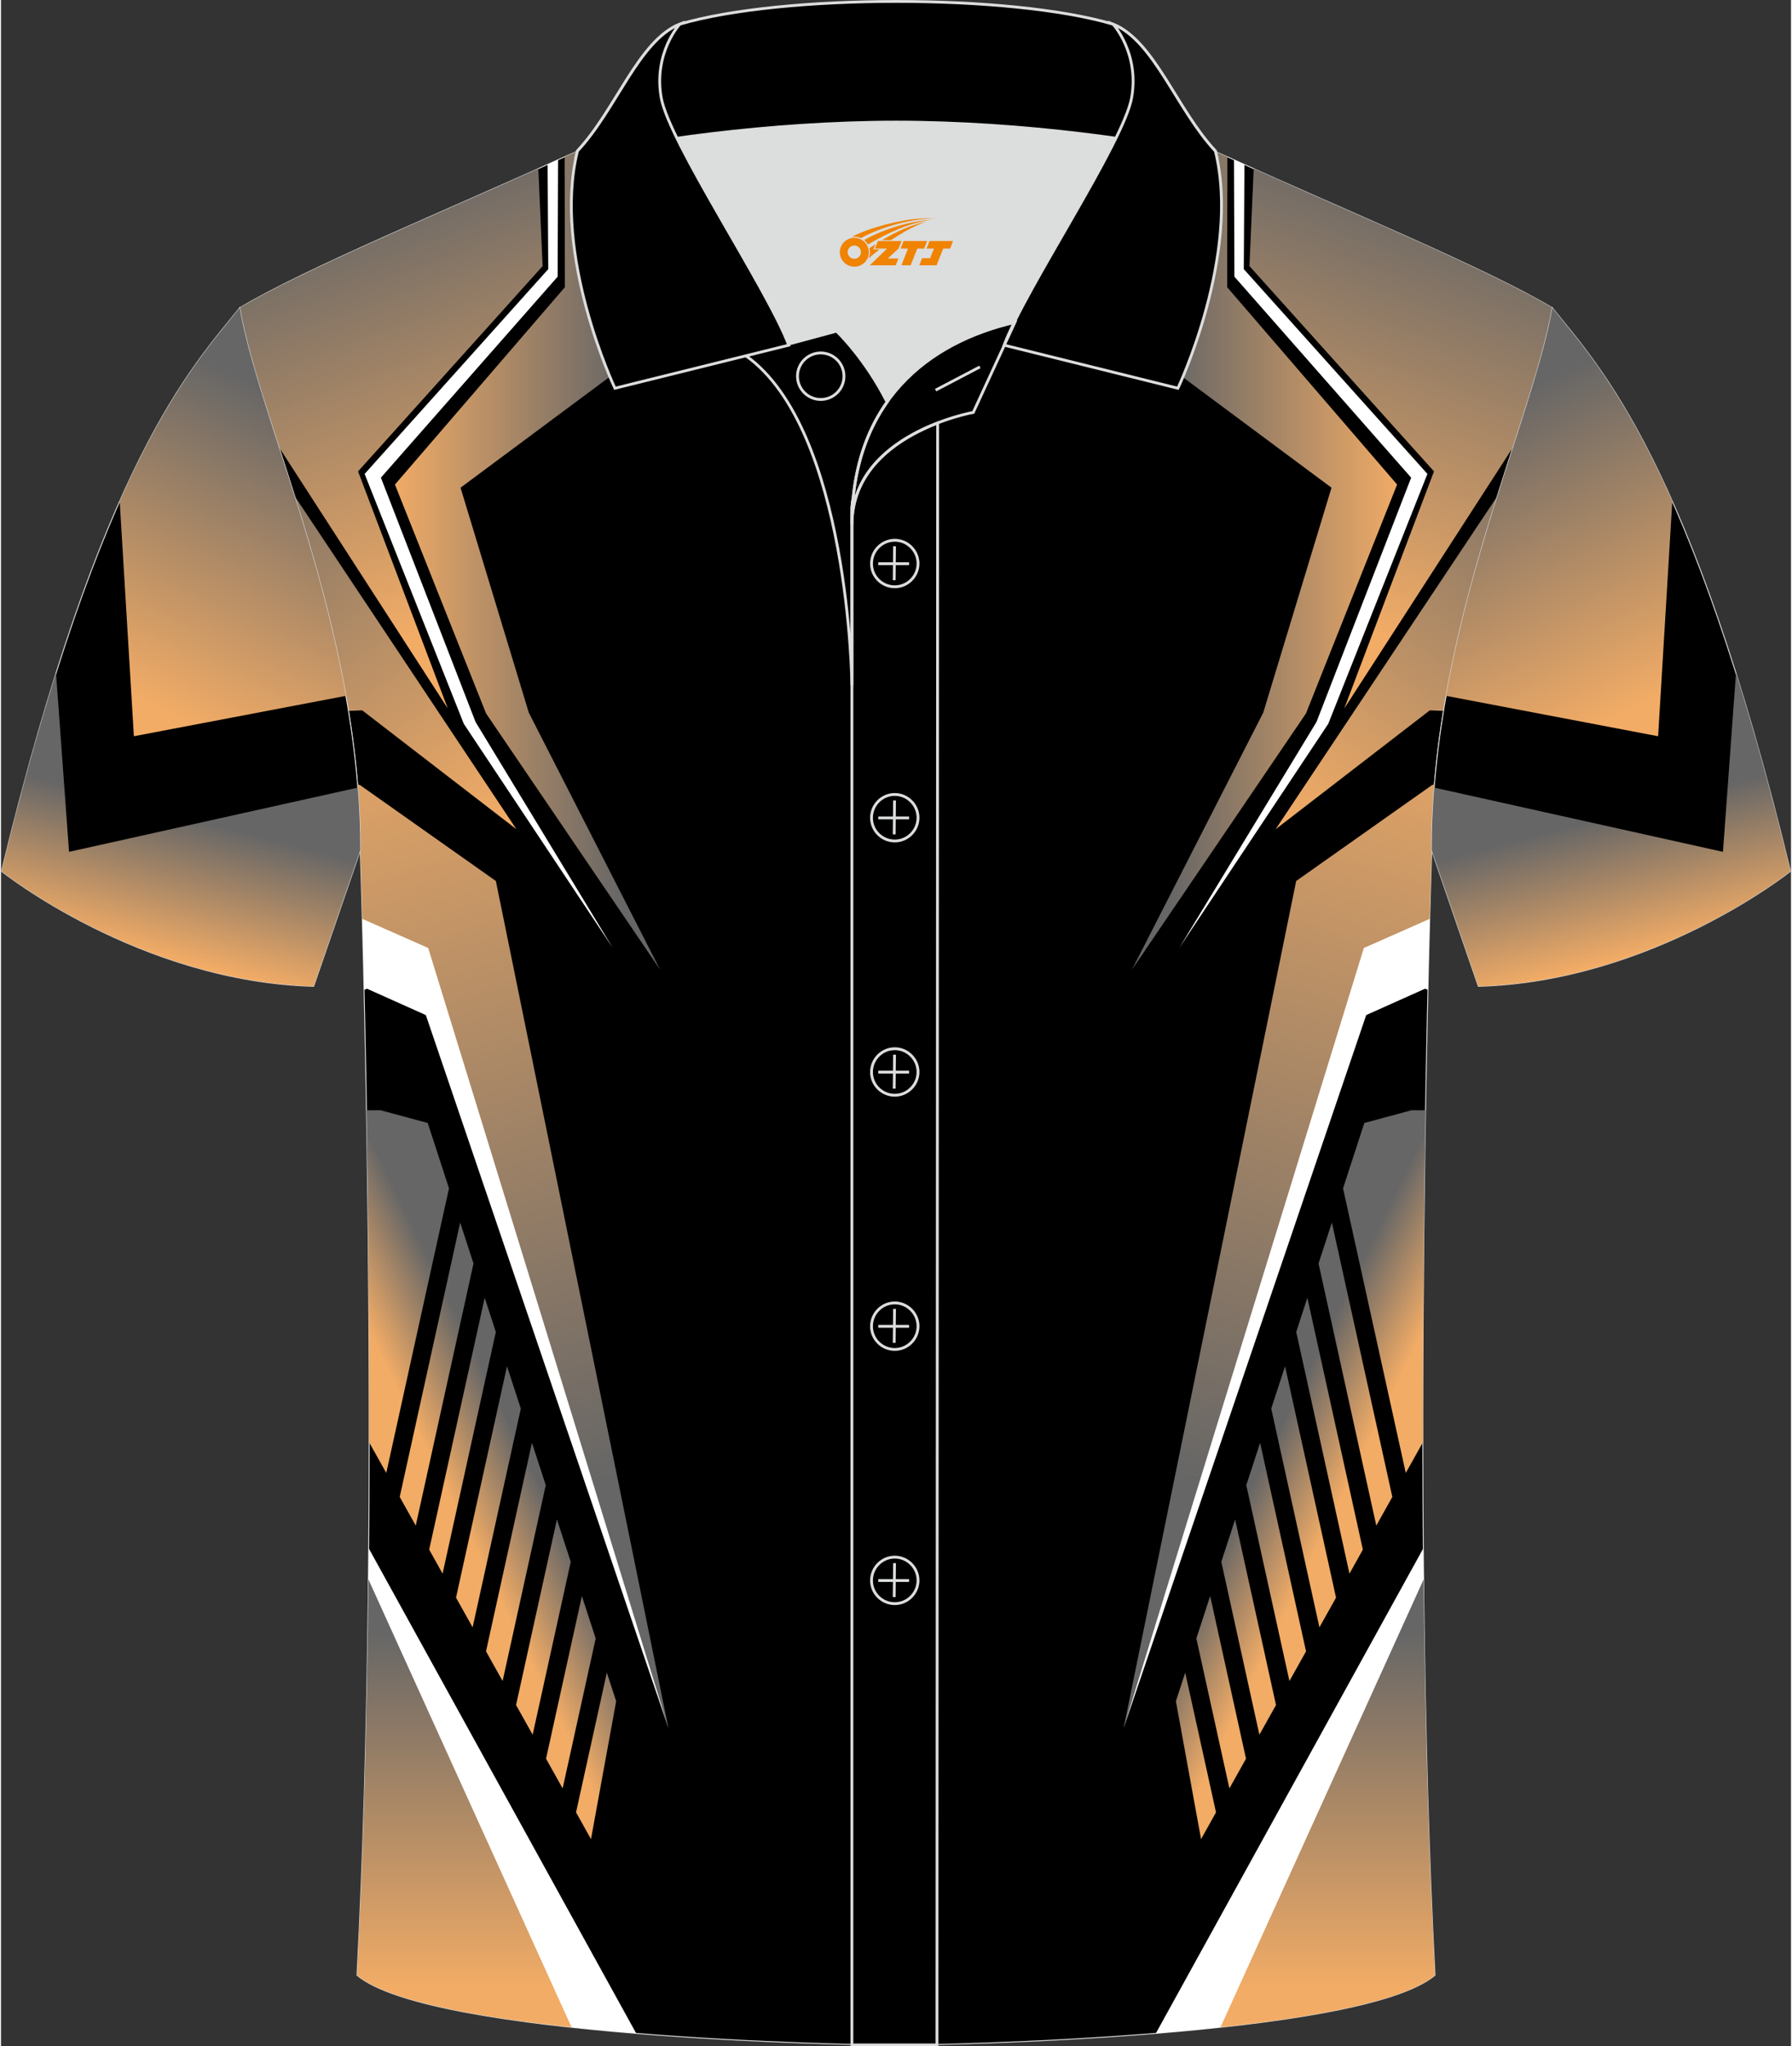 <?xml version="1.0" encoding="utf-8"?>
<!-- Generator: Adobe Illustrator 24.0.1, SVG Export Plug-In . SVG Version: 6.00 Build 0)  -->
<svg xmlns="http://www.w3.org/2000/svg" xmlns:xlink="http://www.w3.org/1999/xlink" version="1.1" id="图层_1" x="0px" y="0px" width="379.8px" height="433.5px" viewBox="0 0 379.58 433.73" enable-background="new 0 0 379.58 433.73" xml:space="preserve">
<rect x="0" y="0" width="379.58" height="433.73" fill="#333333" stroke="none"/>
<g>
	<path fill-rule="evenodd" clip-rule="evenodd" stroke="#DCDDDD" stroke-width="0.2" stroke-miterlimit="22.926" d="M76.19,180.23   c0,0,4.68,137.1-0.7,238.43c15.59,13.14,104.58,14.84,114.3,14.8c9.72,0.03,98.71-1.67,114.3-14.81   c-5.38-101.32-0.7-238.43-0.7-238.43c0-47.77,21.3-90.22,25.58-114.96c-13.68-8.25-45.42-21.31-67.36-31.33   c-5.84-2.66-10.73-4.57-15.08-5.94l-113.52-0.01c-4.32,1.37-9.2,3.29-15.05,5.95C96.02,43.94,64.27,57.01,50.61,65.26   C54.89,90.01,76.19,132.45,76.19,180.23z"/>
	<g>
		
			<linearGradient id="SVGID_1_" gradientUnits="userSpaceOnUse" x1="-19.985" y1="535.689" x2="-50.623" y2="447.221" gradientTransform="matrix(-1 0 0 1 251.549 -408)">
			<stop offset="0" style="stop-color:#F2AC66"/>
			<stop offset="1" style="stop-color:#666666"/>
		</linearGradient>
		<path fill-rule="evenodd" clip-rule="evenodd" fill="url(#SVGID_1_)" d="M328.98,65.25c-12.85-7.75-41.71-19.77-63.34-29.51    l-0.9,20.66l39.13,43.51l-19.02,50.25l35.83-55.43C324.37,83.31,327.59,73.34,328.98,65.25z"/>
		<path fill-rule="evenodd" clip-rule="evenodd" fill="#FFFFFF" d="M278.96,153.02l20.07-51.78l-37.48-42.6l-0.09-24.79l0.18,0.08    c0.67,0.31,1.35,0.62,2.04,0.93l-0.14,22.18l38.94,43.41l-21.03,52.97l-31.6,47.51L278.96,153.02z"/>
		
			<linearGradient id="SVGID_2_" gradientUnits="userSpaceOnUse" x1="-25.786" y1="585.532" x2="-88.594" y2="494.638" gradientTransform="matrix(-1 0 0 1 251.549 -408)">
			<stop offset="0" style="stop-color:#F2AC66"/>
			<stop offset="1" style="stop-color:#666666"/>
		</linearGradient>
		<path fill-rule="evenodd" clip-rule="evenodd" fill="url(#SVGID_2_)" d="M305.91,150.69l-2.92-0.13l-32.7,25.2l47.07-70.67    C313.03,118.82,308.59,134.22,305.91,150.69z"/>
		<path fill-rule="evenodd" clip-rule="evenodd" fill="#FFFFFF" d="M303.07,190.96l-18.22,7.56l-46.79,167.75l51.44-151.12    l12.48-5.59l0.62,0.25C302.77,202.2,302.94,195.83,303.07,190.96z"/>
		
			<linearGradient id="SVGID_3_" gradientUnits="userSpaceOnUse" x1="-26.985" y1="737.442" x2="-10.517" y2="729.4" gradientTransform="matrix(-1 0 0 1 251.549 -408)">
			<stop offset="0" style="stop-color:#F2AC66"/>
			<stop offset="1" style="stop-color:#666666"/>
		</linearGradient>
		<path fill-rule="evenodd" clip-rule="evenodd" fill="url(#SVGID_3_)" d="M251.12,354.52l6.53,29.62l-3.17,5.67l-5.34-29.23    L251.12,354.52L251.12,354.52z M282.22,259.13l12.82,58.15l-3.4,6.08l-12.25-55.56L282.22,259.13L282.22,259.13z M277.02,275.06    l-2.36,7.26l11.29,51.22l2.84-5.09L277.02,275.06L277.02,275.06z M272.29,289.58l-2.93,8.98l10.22,46.36l3.52-6.29L272.29,289.58    L272.29,289.58z M267,305.81l9.74,44.2l-3.52,6.29l-9.15-41.51L267,305.81L267,305.81z M261.7,322.05l8.67,39.34l-3.52,6.29    l-8.08-36.65L261.7,322.05L261.7,322.05z M253.48,347.27l7.01,31.79l3.52-6.29l-7.6-34.48L253.48,347.27z"/>
		
			<linearGradient id="SVGID_4_" gradientUnits="userSpaceOnUse" x1="-53.072" y1="684.025" x2="-36.604" y2="675.983" gradientTransform="matrix(-1 0 0 1 251.549 -408)">
			<stop offset="0" style="stop-color:#F2AC66"/>
			<stop offset="1" style="stop-color:#666666"/>
		</linearGradient>
		<path fill-rule="evenodd" clip-rule="evenodd" fill="url(#SVGID_4_)" d="M301.53,305.69l-3.64,6.51l-13.3-60.33l4.51-13.85    l9.97-2.69h3.02C301.75,255.55,301.49,279.85,301.53,305.69z"/>
		<path fill-rule="evenodd" clip-rule="evenodd" fill="#FFFFFF" d="M301.84,347.07l-34.95,81.64c-7.08,0.92-14.57,1.66-22,2.27    l56.73-102.83C301.67,334.43,301.74,340.74,301.84,347.07z"/>
		
			<linearGradient id="SVGID_5_" gradientUnits="userSpaceOnUse" x1="-45.44" y1="524.745" x2="3.964" y2="524.745" gradientTransform="matrix(-1 0 0 1 251.549 -408)">
			<stop offset="0" style="stop-color:#F2AC66"/>
			<stop offset="1" style="stop-color:#666666"/>
		</linearGradient>
		<path fill-rule="evenodd" clip-rule="evenodd" fill="url(#SVGID_5_)" d="M267.67,151.04l14.47-47.67L243.55,74.7V27.99h3.02    c3.93,1.25,8.33,2.95,13.5,5.25l-0.06,27.63l36.04,41.83l-19.32,48.51l-36.89,54.29L267.67,151.04z"/>
		
			<linearGradient id="SVGID_6_" gradientUnits="userSpaceOnUse" x1="-53.058" y1="544.974" x2="-0.973" y2="722.293" gradientTransform="matrix(-1 0 0 1 251.549 -408)">
			<stop offset="0" style="stop-color:#F2AC66"/>
			<stop offset="1" style="stop-color:#666666"/>
		</linearGradient>
		<path fill-rule="evenodd" clip-rule="evenodd" fill="url(#SVGID_6_)" d="M303.4,180.23c0,0-0.18,5.29-0.43,14.53L289,200.93    l-50.94,165.35l36.59-179.55l28.89-20.39l0.44,0.04C303.61,170.93,303.4,175.55,303.4,180.23z"/>
		
			<linearGradient id="SVGID_7_" gradientUnits="userSpaceOnUse" x1="-29.799" y1="829.464" x2="-29.799" y2="753.75" gradientTransform="matrix(-1 0 0 1 251.549 -408)">
			<stop offset="0" style="stop-color:#F2AC66"/>
			<stop offset="1" style="stop-color:#666666"/>
		</linearGradient>
		<path fill-rule="evenodd" clip-rule="evenodd" fill="url(#SVGID_7_)" d="M304.1,418.66c-6.37,5.37-25.03,8.83-45.51,11.04    l43.09-94.95C301.97,363.1,302.69,392.1,304.1,418.66z"/>
	</g>
	<path fill-rule="evenodd" clip-rule="evenodd" stroke="#DCDDDD" stroke-width="0.2" stroke-miterlimit="22.926" d="M328.97,65.26   c10.24,12.8,29.35,32.41,50.5,119.4c0,0-29.18,23.37-66.19,24.39c0,0-7.16-20.81-9.9-28.83l0,0   C303.39,132.45,324.69,90.01,328.97,65.26z"/>
	<g>
		
			<linearGradient id="SVGID_8_" gradientUnits="userSpaceOnUse" x1="108.061" y1="535.689" x2="77.423" y2="447.221" gradientTransform="matrix(1 0 0 1 0 -408)">
			<stop offset="0" style="stop-color:#F2AC66"/>
			<stop offset="1" style="stop-color:#666666"/>
		</linearGradient>
		<path fill-rule="evenodd" clip-rule="evenodd" fill="url(#SVGID_8_)" d="M58.91,94.73l35.83,55.43L75.72,99.91l39.13-43.51    l-0.9-20.66C92.32,45.48,63.46,57.5,50.61,65.25C52,73.34,55.22,83.31,58.91,94.73z"/>
		<path fill-rule="evenodd" clip-rule="evenodd" fill="#FFFFFF" d="M129.74,200.93l-31.6-47.51l-21.03-52.97l38.94-43.41    l-0.14-22.18c0.69-0.31,1.37-0.62,2.04-0.93l0.18-0.08l-0.09,24.79l-37.48,42.6l20.07,51.78L129.74,200.93z"/>
		
			<linearGradient id="SVGID_9_" gradientUnits="userSpaceOnUse" x1="102.26" y1="585.532" x2="39.452" y2="494.638" gradientTransform="matrix(1 0 0 1 0 -408)">
			<stop offset="0" style="stop-color:#F2AC66"/>
			<stop offset="1" style="stop-color:#666666"/>
		</linearGradient>
		<path fill-rule="evenodd" clip-rule="evenodd" fill="url(#SVGID_9_)" d="M62.23,105.09l47.07,70.67l-32.7-25.2l-2.92,0.13    C71,134.22,66.56,118.82,62.23,105.09z"/>
		<path fill-rule="evenodd" clip-rule="evenodd" fill="#FFFFFF" d="M76.99,209.81l0.62-0.25l12.48,5.59l51.44,151.12L94.74,198.52    l-18.22-7.56C76.65,195.83,76.82,202.2,76.99,209.81z"/>
		
			<linearGradient id="SVGID_10_" gradientUnits="userSpaceOnUse" x1="101.061" y1="737.442" x2="117.529" y2="729.4" gradientTransform="matrix(1 0 0 1 0 -408)">
			<stop offset="0" style="stop-color:#F2AC66"/>
			<stop offset="1" style="stop-color:#666666"/>
		</linearGradient>
		<path fill-rule="evenodd" clip-rule="evenodd" fill="url(#SVGID_10_)" d="M128.47,354.52l1.98,6.06l-5.34,29.23l-3.17-5.67    L128.47,354.52L128.47,354.52z M97.37,259.13l2.83,8.67l-12.25,55.56l-3.4-6.08L97.37,259.13L97.37,259.13z M102.57,275.06    L90.8,328.45l2.84,5.09l11.29-51.22L102.57,275.06L102.57,275.06z M107.3,289.58l-10.81,49.05l3.52,6.29l10.22-46.36L107.3,289.58    L107.3,289.58z M112.59,305.81l2.93,8.98l-9.15,41.51l-3.52-6.29L112.59,305.81L112.59,305.81z M117.89,322.05l2.93,8.98    l-8.08,36.65l-3.52-6.29L117.89,322.05L117.89,322.05z M123.18,338.29l-7.6,34.48l3.52,6.29l7.01-31.79L123.18,338.29z"/>
		
			<linearGradient id="SVGID_11_" gradientUnits="userSpaceOnUse" x1="74.974" y1="684.025" x2="91.442" y2="675.983" gradientTransform="matrix(1 0 0 1 0 -408)">
			<stop offset="0" style="stop-color:#F2AC66"/>
			<stop offset="1" style="stop-color:#666666"/>
		</linearGradient>
		<path fill-rule="evenodd" clip-rule="evenodd" fill="url(#SVGID_11_)" d="M77.5,235.33h3.02l9.97,2.69L95,251.87L81.7,312.2    l-3.64-6.51C78.1,279.85,77.84,255.55,77.5,235.33z"/>
		<path fill-rule="evenodd" clip-rule="evenodd" fill="#FFFFFF" d="M77.97,328.15l56.73,102.83c-7.43-0.61-14.92-1.35-22-2.27    l-34.95-81.64C77.85,340.74,77.92,334.43,77.97,328.15z"/>
		
			<linearGradient id="SVGID_12_" gradientUnits="userSpaceOnUse" x1="82.606" y1="524.745" x2="132.01" y2="524.745" gradientTransform="matrix(1 0 0 1 0 -408)">
			<stop offset="0" style="stop-color:#F2AC66"/>
			<stop offset="1" style="stop-color:#666666"/>
		</linearGradient>
		<path fill-rule="evenodd" clip-rule="evenodd" fill="url(#SVGID_12_)" d="M139.75,205.5l-36.89-54.29L83.54,102.7l36.04-41.83    l-0.06-27.63c5.17-2.3,9.57-4,13.5-5.25h3.02V74.7l-38.59,28.67l14.47,47.67L139.75,205.5z"/>
		
			<linearGradient id="SVGID_13_" gradientUnits="userSpaceOnUse" x1="74.988" y1="544.974" x2="127.073" y2="722.293" gradientTransform="matrix(1 0 0 1 0 -408)">
			<stop offset="0" style="stop-color:#F2AC66"/>
			<stop offset="1" style="stop-color:#666666"/>
		</linearGradient>
		<path fill-rule="evenodd" clip-rule="evenodd" fill="url(#SVGID_13_)" d="M75.61,166.38l0.44-0.04l28.89,20.39l36.59,179.55    L90.59,200.93l-13.97-6.17c-0.25-9.24-0.43-14.53-0.43-14.53C76.19,175.55,75.98,170.93,75.61,166.38z"/>
		
			<linearGradient id="SVGID_14_" gradientUnits="userSpaceOnUse" x1="98.247" y1="829.464" x2="98.247" y2="753.75" gradientTransform="matrix(1 0 0 1 0 -408)">
			<stop offset="0" style="stop-color:#F2AC66"/>
			<stop offset="1" style="stop-color:#666666"/>
		</linearGradient>
		<path fill-rule="evenodd" clip-rule="evenodd" fill="url(#SVGID_14_)" d="M77.91,334.75L121,429.7    c-20.48-2.21-39.14-5.67-45.51-11.04C76.9,392.1,77.62,363.1,77.91,334.75z"/>
	</g>
	<path fill-rule="evenodd" clip-rule="evenodd" stroke="#DCDDDD" stroke-width="0.2" stroke-miterlimit="22.926" d="M50.61,65.26   c-10.24,12.8-29.35,32.41-50.5,119.4c0,0,29.18,23.37,66.19,24.39c0,0,7.16-20.81,9.9-28.83l0,0   C76.19,132.45,54.89,90.01,50.61,65.26z"/>
	<g>
		
			<linearGradient id="SVGID_15_" gradientUnits="userSpaceOnUse" x1="32.806" y1="610.451" x2="40.466" y2="581.345" gradientTransform="matrix(1 0 0 1 0 -408)">
			<stop offset="0" style="stop-color:#F2AC66"/>
			<stop offset="1" style="stop-color:#666666"/>
		</linearGradient>
		<path fill-rule="evenodd" clip-rule="evenodd" fill="url(#SVGID_15_)" d="M11.67,142.67l2.76,37.88l61.23-13.61    c0.34,4.37,0.53,8.8,0.53,13.28l0,0c-2.74,8.02-9.9,28.83-9.9,28.83C29.28,208.03,0.1,184.66,0.1,184.66    C4.04,168.45,7.91,154.59,11.67,142.67z"/>
		
			<linearGradient id="SVGID_16_" gradientUnits="userSpaceOnUse" x1="37.23" y1="560.318" x2="67.486" y2="495.594" gradientTransform="matrix(1 0 0 1 0 -408)">
			<stop offset="0" style="stop-color:#F2AC66"/>
			<stop offset="1" style="stop-color:#666666"/>
		</linearGradient>
		<path fill-rule="evenodd" clip-rule="evenodd" fill="url(#SVGID_16_)" d="M25.17,106.22l3.01,49.83l44.96-8.56    c-6.05-34.06-19.26-63.32-22.53-82.23C44.67,72.68,35.75,82.4,25.17,106.22z"/>
	</g>
	<g>
		
			<linearGradient id="SVGID_17_" gradientUnits="userSpaceOnUse" x1="523.266" y1="610.451" x2="530.926" y2="581.345" gradientTransform="matrix(-1 0 0 1 870.044 -408)">
			<stop offset="0" style="stop-color:#F2AC66"/>
			<stop offset="1" style="stop-color:#666666"/>
		</linearGradient>
		<path fill-rule="evenodd" clip-rule="evenodd" fill="url(#SVGID_17_)" d="M379.48,184.66c0,0-29.18,23.37-66.19,24.39    c0,0-7.16-20.81-9.9-28.83l0,0c0-4.48,0.19-8.91,0.53-13.28l61.23,13.61l2.76-37.88C371.67,154.59,375.54,168.45,379.48,184.66z"/>
		
			<linearGradient id="SVGID_18_" gradientUnits="userSpaceOnUse" x1="527.69" y1="560.318" x2="557.946" y2="495.594" gradientTransform="matrix(-1 0 0 1 870.044 -408)">
			<stop offset="0" style="stop-color:#F2AC66"/>
			<stop offset="1" style="stop-color:#666666"/>
		</linearGradient>
		<path fill-rule="evenodd" clip-rule="evenodd" fill="url(#SVGID_18_)" d="M328.97,65.26c-3.27,18.91-16.48,48.17-22.53,82.23    l44.96,8.56l3.01-49.83C343.83,82.4,334.91,72.68,328.97,65.26z"/>
	</g>
	<path fill-rule="evenodd" clip-rule="evenodd" fill="#DCDDDD" d="M187.9,85.21c6.44-9.11,16.35-14.37,26.94-16.84   c5.24-10.64,16.09-27.82,21.62-39.14c-26.77-6.52-66.38-6.52-93.15,0c6.43,13.14,20,34.17,23.66,43.71l10.22-2.75   C177.18,70.19,183.18,75.86,187.9,85.21z"/>
	<path fill="none" stroke="#DCDDDD" stroke-width="0.6" stroke-miterlimit="10" d="M157.92,75.38l19.26-5.19c0,0,6,5.67,10.72,15.03   c-3.78,5.35-6.37,12.04-7.18,20.26c-0.14,0.74-0.24,1.47-0.28,2.18v3.57v33.98C180.44,145.2,179.91,90.95,157.92,75.38z"/>
	<path fill="none" stroke="#DCDDDD" stroke-width="0.6" stroke-miterlimit="10" d="M180.44,107.66v3.57c0-1.99,0.1-3.91,0.28-5.75   C180.57,106.22,180.48,106.95,180.44,107.66L180.44,107.66z M180.44,111.23v322.2h18.04l0.14-343.78   C191.02,92.58,180.44,98.89,180.44,111.23z"/>
	<path fill-rule="evenodd" clip-rule="evenodd" stroke="#DCDDDD" stroke-width="0.6" stroke-miterlimit="10" d="M121.96,33.21   c13.39-3.26,40.91-7.33,67.91-7.33s54.52,4.07,67.91,7.33l-0.28-1.2c-8.22-8.78-12.93-23.33-21.69-26.89   C224.88,1.9,207.38,0.3,189.88,0.3c-17.51,0-35.01,1.61-45.95,4.82c-8.77,3.57-13.47,18.11-21.69,26.89L121.96,33.21z"/>
	<path fill-rule="evenodd" clip-rule="evenodd" stroke="#DCDDDD" stroke-width="0.6" stroke-miterlimit="10" d="M143.93,5.12   c0,0-5.58,6.05-3.94,15.53c1.63,9.49,22.57,40.53,27.06,52.51l-36.86,9.13c0,0-13.39-28.22-7.95-50.28   C130.47,23.23,135.17,8.69,143.93,5.12z"/>
	<path fill-rule="evenodd" clip-rule="evenodd" stroke="#DCDDDD" stroke-width="0.6" stroke-miterlimit="10" d="M235.82,5.12   c0,0,5.58,6.05,3.95,15.53c-1.63,9.49-22.57,40.53-27.06,52.51l36.86,9.13c0,0,13.39-28.22,7.95-50.28   C249.29,23.23,244.58,8.69,235.82,5.12z"/>
	<path fill="none" stroke="#DCDDDD" stroke-width="0.6" stroke-miterlimit="10" d="M173.83,84.67c2.72,0,4.93-2.21,4.93-4.93   s-2.21-4.93-4.93-4.93c-2.72,0-4.93,2.21-4.93,4.93S171.12,84.67,173.83,84.67z"/>
	<path fill="none" stroke="#DCDDDD" stroke-width="0.6" stroke-miterlimit="10" d="M214.99,68.34l-8.81,19.07   c0,0-25.75,4.58-25.75,23.82C180.44,85.05,196.71,72.54,214.99,68.34z"/>
	
	<line fill="none" stroke="#DCDDDD" stroke-width="0.6" stroke-miterlimit="10" x1="207.58" y1="77.77" x2="198.19" y2="82.69"/>
	<g>
		<g>
			<path fill="none" stroke="#DCDDDD" stroke-width="0.6" stroke-miterlimit="10" d="M189.53,124.37c2.71,0,4.93-2.22,4.93-4.93     s-2.23-4.93-4.93-4.93c-2.71,0-4.93,2.22-4.93,4.93C184.58,122.16,186.8,124.37,189.53,124.37z"/>
			
				<line fill="none" stroke="#DCDDDD" stroke-width="0.6" stroke-miterlimit="10" x1="189.48" y1="115.78" x2="189.41" y2="122.98"/>
			
				<line fill="none" stroke="#DCDDDD" stroke-width="0.6" stroke-miterlimit="10" x1="186.03" y1="119.48" x2="192.57" y2="119.48"/>
		</g>
		<g>
			<path fill="none" stroke="#DCDDDD" stroke-width="0.6" stroke-miterlimit="10" d="M189.53,178.25c2.71,0,4.93-2.22,4.93-4.93     c0-2.71-2.23-4.93-4.93-4.93c-2.71,0-4.93,2.22-4.93,4.93C184.58,176.04,186.8,178.25,189.53,178.25z"/>
			
				<line fill="none" stroke="#DCDDDD" stroke-width="0.6" stroke-miterlimit="10" x1="189.48" y1="169.66" x2="189.41" y2="176.86"/>
			
				<line fill="none" stroke="#DCDDDD" stroke-width="0.6" stroke-miterlimit="10" x1="186.03" y1="173.36" x2="192.57" y2="173.36"/>
		</g>
		<g>
			<path fill="none" stroke="#DCDDDD" stroke-width="0.6" stroke-miterlimit="10" d="M189.53,232.14c2.71,0,4.93-2.22,4.93-4.93     c0-2.71-2.23-4.93-4.93-4.93c-2.71,0-4.93,2.22-4.93,4.93C184.58,229.92,186.8,232.14,189.53,232.14z"/>
			
				<line fill="none" stroke="#DCDDDD" stroke-width="0.6" stroke-miterlimit="10" x1="189.48" y1="223.55" x2="189.41" y2="230.74"/>
			
				<line fill="none" stroke="#DCDDDD" stroke-width="0.6" stroke-miterlimit="10" x1="186.03" y1="227.24" x2="192.57" y2="227.24"/>
		</g>
		<g>
			<path fill="none" stroke="#DCDDDD" stroke-width="0.6" stroke-miterlimit="10" d="M189.53,286.02c2.71,0,4.93-2.22,4.93-4.93     s-2.23-4.93-4.93-4.93c-2.71,0-4.93,2.22-4.93,4.93C184.58,283.8,186.8,286.02,189.53,286.02z"/>
			
				<line fill="none" stroke="#DCDDDD" stroke-width="0.6" stroke-miterlimit="10" x1="189.48" y1="277.43" x2="189.41" y2="284.62"/>
			
				<line fill="none" stroke="#DCDDDD" stroke-width="0.6" stroke-miterlimit="10" x1="186.03" y1="281.12" x2="192.57" y2="281.12"/>
		</g>
		<g>
			<path fill="none" stroke="#DCDDDD" stroke-width="0.6" stroke-miterlimit="10" d="M189.53,339.9c2.71,0,4.93-2.22,4.93-4.93     s-2.23-4.93-4.93-4.93c-2.71,0-4.93,2.22-4.93,4.93C184.58,337.68,186.8,339.9,189.53,339.9z"/>
			<line fill="none" stroke="#DCDDDD" stroke-width="0.6" stroke-miterlimit="10" x1="189.48" y1="331.31" x2="189.41" y2="338.5"/>
			<line fill="none" stroke="#DCDDDD" stroke-width="0.6" stroke-miterlimit="10" x1="186.03" y1="335" x2="192.57" y2="335"/>
		</g>
	</g>
</g>
<g id="图层_x0020_1">
	<path fill="#F08300" d="M178.06,54.49c0.416,1.136,1.472,1.984,2.752,2.032c0.144,0,0.304,0,0.448-0.016h0.016   c0.016,0,0.064,0,0.128-0.016c0.032,0,0.048-0.016,0.08-0.016c0.064-0.016,0.144-0.032,0.224-0.048c0.016,0,0.016,0,0.032,0   c0.192-0.048,0.4-0.112,0.576-0.208c0.192-0.096,0.4-0.224,0.608-0.384c0.672-0.56,1.104-1.408,1.104-2.352   c0-0.224-0.032-0.448-0.08-0.672l0,0C183.9,52.61,183.85,52.44,183.77,52.26C183.3,51.17,182.22,50.41,180.95,50.41C179.26,50.41,177.88,51.78,177.88,53.48C177.88,53.83,177.94,54.17,178.06,54.49L178.06,54.49L178.06,54.49z M182.36,53.51L182.36,53.51C182.33,54.29,181.67,54.89,180.89,54.85C180.1,54.82,179.51,54.17,179.54,53.38c0.032-0.784,0.688-1.376,1.472-1.344   C181.78,52.07,182.39,52.74,182.36,53.51L182.36,53.51z"/>
	<polygon fill="#F08300" points="196.39,51.09 ,195.75,52.68 ,194.31,52.68 ,192.89,56.23 ,190.94,56.23 ,192.34,52.68 ,190.76,52.68    ,191.4,51.09"/>
	<path fill="#F08300" d="M198.36,46.36c-1.008-0.096-3.024-0.144-5.056,0.112c-2.416,0.304-5.152,0.912-7.616,1.664   C183.64,48.74,181.77,49.46,180.42,50.23C180.62,50.2,180.81,50.18,181,50.18c0.48,0,0.944,0.112,1.36,0.288   C186.46,48.15,193.66,46.1,198.36,46.36L198.36,46.36L198.36,46.36z"/>
	<path fill="#F08300" d="M183.83,51.83c4-2.368,8.88-4.672,13.488-5.248c-4.608,0.288-10.224,2-14.288,4.304   C183.35,51.14,183.62,51.46,183.83,51.83C183.83,51.83,183.83,51.83,183.83,51.83z"/>
	<polygon fill="#F08300" points="201.88,51.09 ,201.26,52.68 ,199.8,52.68 ,198.39,56.23 ,197.93,56.23 ,196.42,56.23 ,194.73,56.23    ,195.32,54.73 ,197.03,54.73 ,197.85,52.68 ,196.26,52.68 ,196.9,51.09"/>
	<polygon fill="#F08300" points="190.97,51.09 ,190.33,52.68 ,188.04,54.79 ,190.3,54.79 ,189.72,56.23 ,184.23,56.23 ,187.9,52.68    ,185.32,52.68 ,185.96,51.09"/>
	<path fill="#F08300" d="M196.25,46.95c-3.376,0.752-6.464,2.192-9.424,3.952h1.888C191.14,49.33,193.48,47.9,196.25,46.95z    M185.45,51.77C184.82,52.15,184.76,52.2,184.15,52.61c0.064,0.256,0.112,0.544,0.112,0.816c0,0.496-0.112,0.976-0.32,1.392   c0.176-0.16,0.32-0.304,0.432-0.4c0.272-0.24,0.768-0.64,1.6-1.296l0.32-0.256H184.97l0,0L185.45,51.77L185.45,51.77L185.45,51.77z"/>
</g>
</svg>